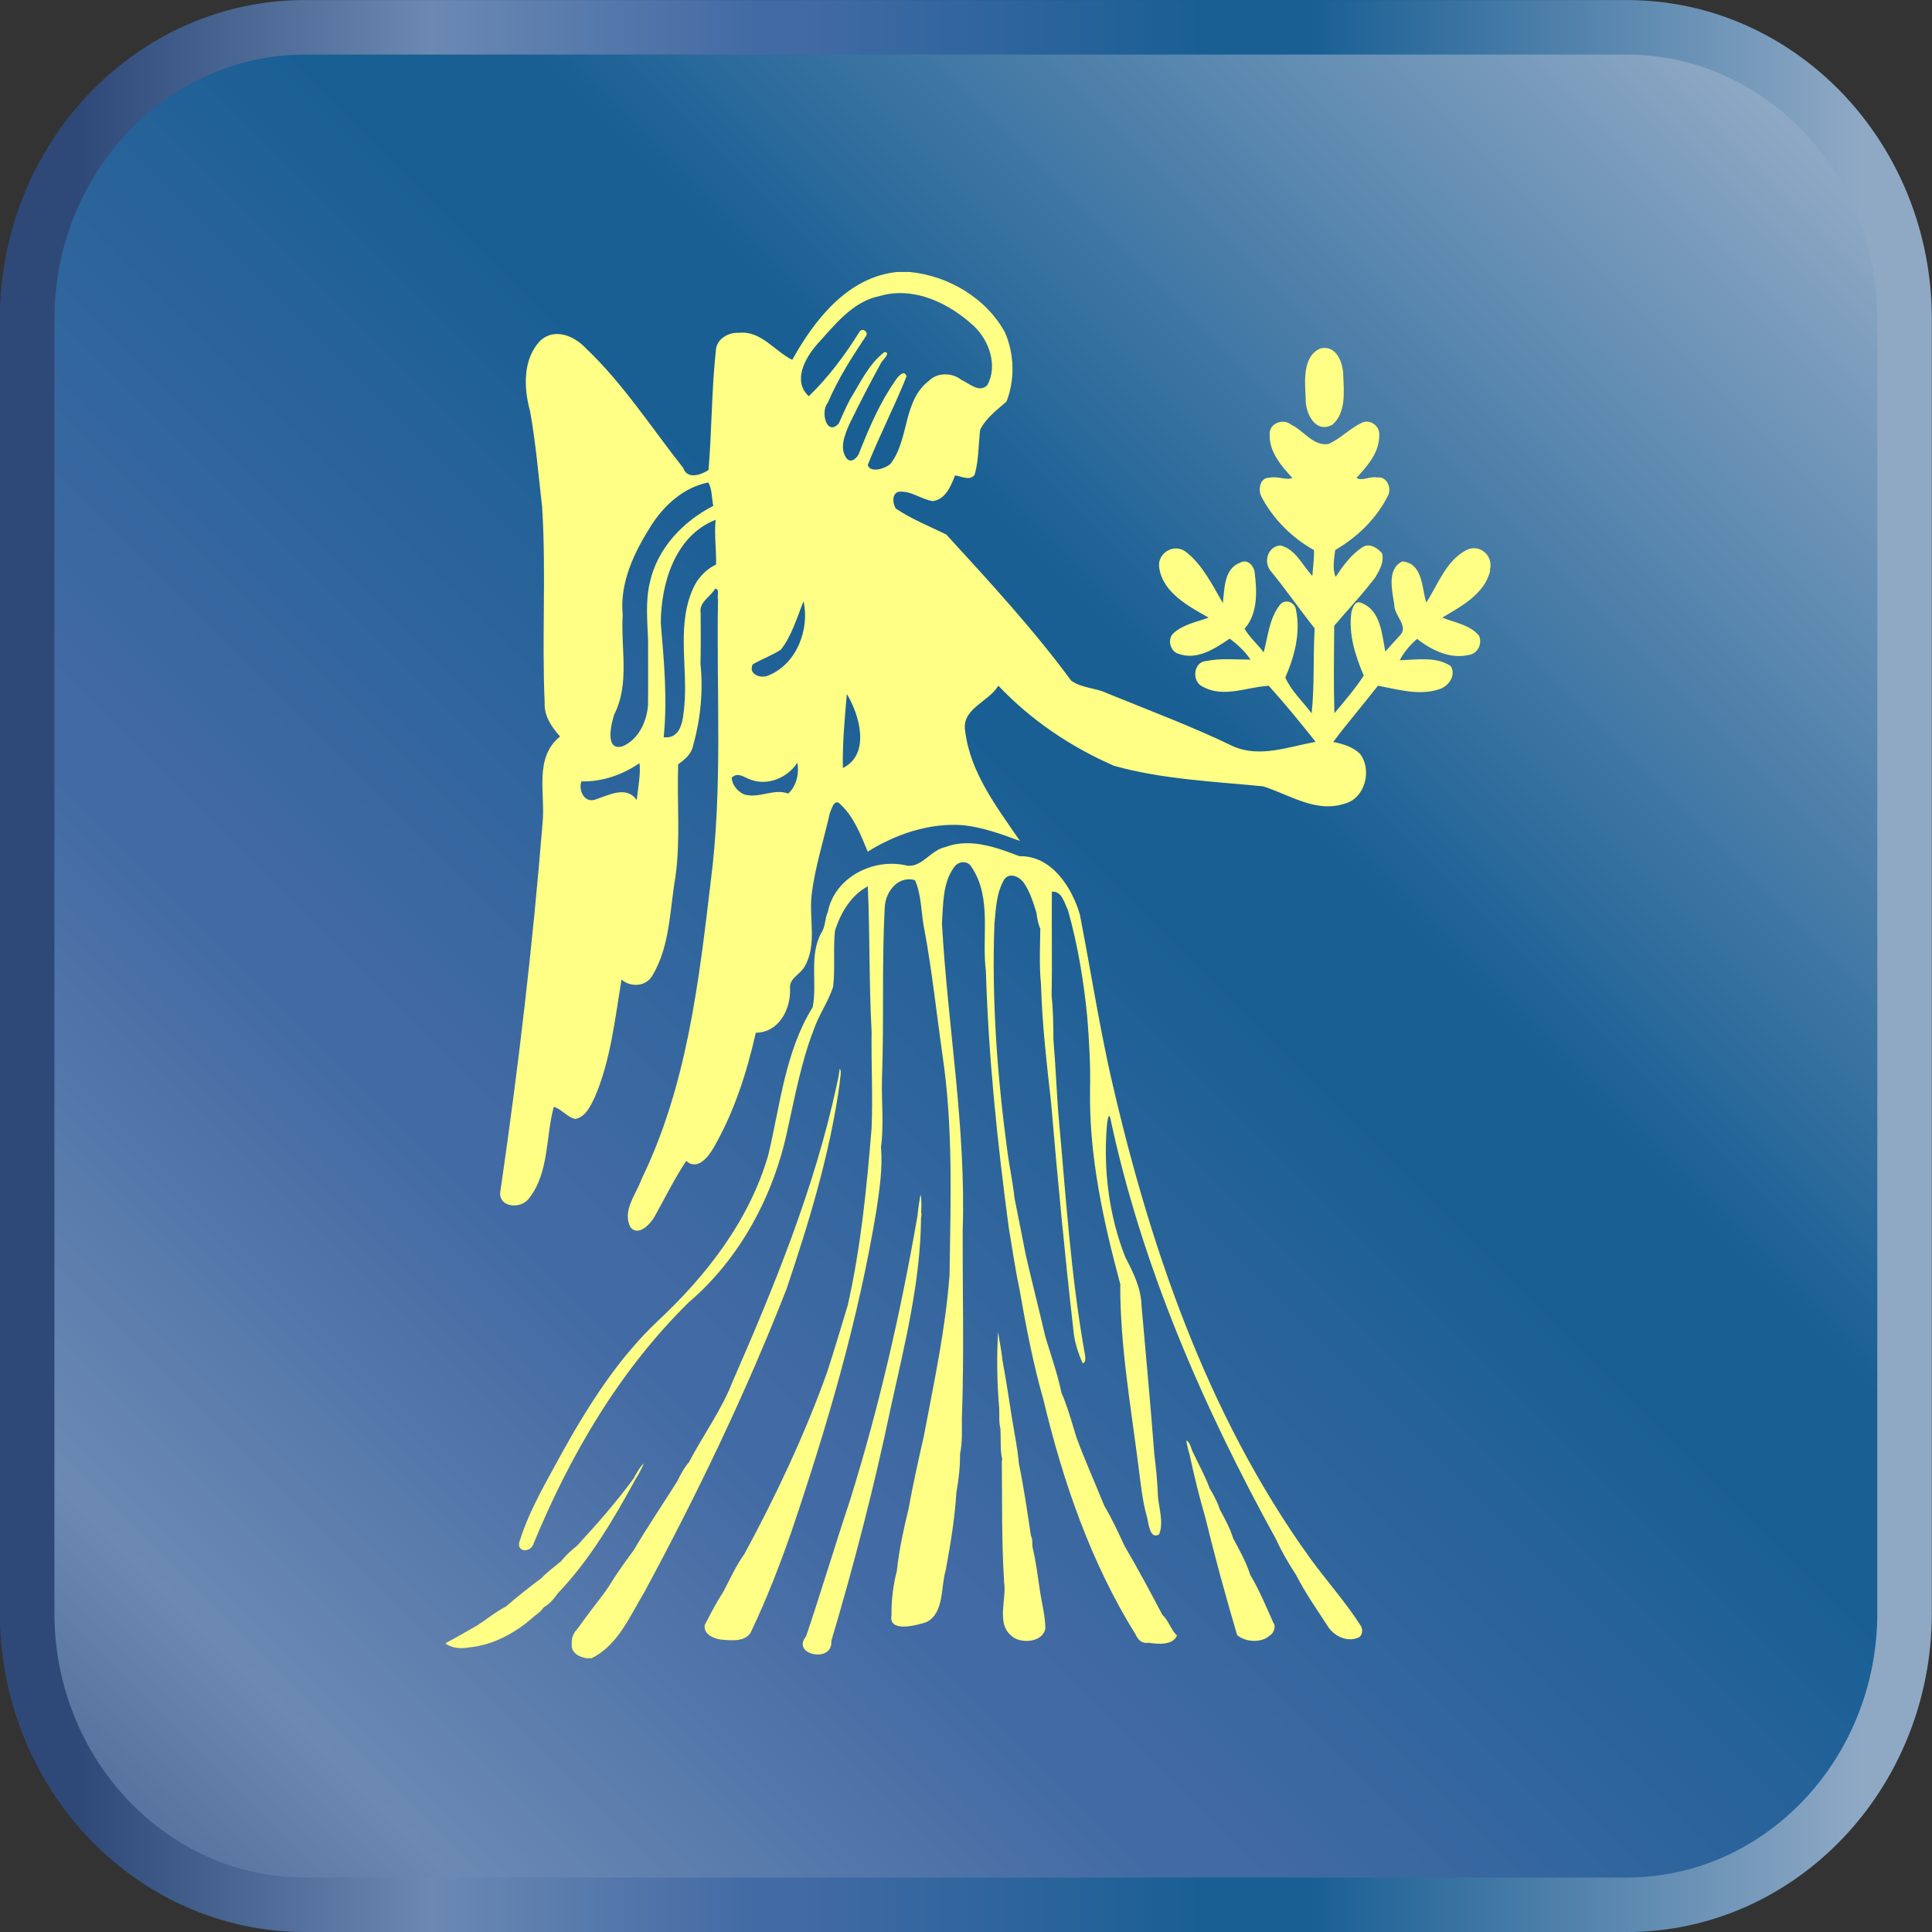 <?xml version="1.0" encoding="UTF-8" standalone="no"?>
<!-- Created with Inkscape (http://www.inkscape.org/) -->

<svg
   xmlns:dc="http://purl.org/dc/elements/1.1/"
   xmlns:cc="http://creativecommons.org/ns#"
   xmlns:rdf="http://www.w3.org/1999/02/22-rdf-syntax-ns#"
   xmlns:svg="http://www.w3.org/2000/svg"
   xmlns="http://www.w3.org/2000/svg"
   xmlns:xlink="http://www.w3.org/1999/xlink"
   xmlns:sodipodi="http://sodipodi.sourceforge.net/DTD/sodipodi-0.dtd"
   xmlns:inkscape="http://www.inkscape.org/namespaces/inkscape"
   width="751.263mm"
   height="751.263mm"
   viewBox="0 0 2661.955 2661.955"
   id="svg2"
   version="1.1"
   inkscape:version="0.91 r13725"
   sodipodi:docname="VirgoDrawing7.svg">
  <rect x="0" y="0" width="2661.955" height="2661.955" fill="#333333" stroke="none"/>
  <defs
     id="defs4">
    <linearGradient
       inkscape:collect="always"
       xlink:href="#linearGradient1142"
       id="linearGradient6225"
       gradientUnits="userSpaceOnUse"
       gradientTransform="matrix(-142.797,-148.899,-148.899,142.797,765.478,258.73)"
       spreadMethod="pad"
       x1="0"
       y1="0"
       x2="1"
       y2="0" />
    <linearGradient
       x1="0"
       y1="0"
       x2="1"
       y2="0"
       gradientUnits="userSpaceOnUse"
       gradientTransform="matrix(-142.797,-148.899,-148.899,142.797,765.478,258.73)"
       spreadMethod="pad"
       id="linearGradient1142">
      <stop
         style="stop-opacity:1;stop-color:#8fa9c5"
         offset="0"
         id="stop1144" />
      <stop
         style="stop-opacity:1;stop-color:#8fa9c5"
         offset="0.039"
         id="stop1146" />
      <stop
         style="stop-opacity:1;stop-color:#195f94"
         offset="0.324"
         id="stop1148" />
      <stop
         style="stop-opacity:1;stop-color:#195f94"
         offset="0.348"
         id="stop1150" />
      <stop
         style="stop-opacity:1;stop-color:#195f94"
         offset="0.376"
         id="stop1152" />
      <stop
         style="stop-opacity:1;stop-color:#426aa4"
         offset="0.584"
         id="stop1154" />
      <stop
         style="stop-opacity:1;stop-color:#426aa4"
         offset="0.607"
         id="stop1156" />
      <stop
         style="stop-opacity:1;stop-color:#6b89b3"
         offset="0.775"
         id="stop1158" />
      <stop
         style="stop-opacity:1;stop-color:#2e4978"
         offset="0.956"
         id="stop1160" />
      <stop
         style="stop-opacity:1;stop-color:#2e4978"
         offset="0.972"
         id="stop1162" />
      <stop
         style="stop-opacity:1;stop-color:#2e4978"
         offset="0.975"
         id="stop1164" />
      <stop
         style="stop-opacity:1;stop-color:#2e4978"
         offset="1"
         id="stop1166" />
    </linearGradient>
    <linearGradient
       inkscape:collect="always"
       xlink:href="#linearGradient1182"
       id="linearGradient6227"
       gradientUnits="userSpaceOnUse"
       gradientTransform="matrix(132.673,0,0,-132.673,636.698,193.622)"
       spreadMethod="pad"
       x1="0"
       y1="0"
       x2="1"
       y2="0" />
    <linearGradient
       x1="0"
       y1="0"
       x2="1"
       y2="0"
       gradientUnits="userSpaceOnUse"
       gradientTransform="matrix(132.673,0,0,-132.673,636.698,193.622)"
       spreadMethod="pad"
       id="linearGradient1182">
      <stop
         style="stop-opacity:1;stop-color:#2e4978"
         offset="0"
         id="stop1184" />
      <stop
         style="stop-opacity:1;stop-color:#2e4978"
         offset="0.028"
         id="stop1186" />
      <stop
         style="stop-opacity:1;stop-color:#2e4978"
         offset="0.044"
         id="stop1188" />
      <stop
         style="stop-opacity:1;stop-color:#6b89b3"
         offset="0.225"
         id="stop1190" />
      <stop
         style="stop-opacity:1;stop-color:#426aa4"
         offset="0.393"
         id="stop1192" />
      <stop
         style="stop-opacity:1;stop-color:#426aa4"
         offset="0.416"
         id="stop1194" />
      <stop
         style="stop-opacity:1;stop-color:#195f94"
         offset="0.624"
         id="stop1196" />
      <stop
         style="stop-opacity:1;stop-color:#195f94"
         offset="0.652"
         id="stop1198" />
      <stop
         style="stop-opacity:1;stop-color:#195f94"
         offset="0.676"
         id="stop1200" />
      <stop
         style="stop-opacity:1;stop-color:#8fa9c5"
         offset="0.961"
         id="stop1202" />
      <stop
         style="stop-opacity:1;stop-color:#8fa9c5"
         offset="1"
         id="stop1204" />
    </linearGradient>
  </defs>
  <sodipodi:namedview
     id="base"
     pagecolor="#ffffff"
     bordercolor="#666666"
     borderopacity="1.0"
     inkscape:pageopacity="0.0"
     inkscape:pageshadow="2"
     inkscape:zoom="0.19910181"
     inkscape:cx="1330.9773"
     inkscape:cy="1330.9773"
     inkscape:document-units="px"
     inkscape:current-layer="layer1"
     showgrid="false"
     fit-margin-top="0"
     fit-margin-left="0"
     fit-margin-right="0"
     fit-margin-bottom="0"
     inkscape:window-width="1366"
     inkscape:window-height="705"
     inkscape:window-x="-8"
     inkscape:window-y="-8"
     inkscape:window-maximized="1" />
  <g
     inkscape:label="Layer 1"
     inkscape:groupmode="layer"
     id="layer1"
     transform="translate(2593.835,1327.187)">
    <g
       transform="matrix(1.25,0,0,-1.25,-17187.112,-3463.647)"
       id="g6294">
      <g
         transform="matrix(16.051,0,0,16.051,1454.842,-5881.827)"
         id="g6205">
        <g
           id="g6207">
          <g
             id="g6209">
            <g
               id="g6211">
              <path
                 inkscape:connector-curvature="0"
                 id="path6213"
                 style="fill:url(#linearGradient6225);stroke:none"
                 d="m 657.648,258.088 c -10.52,0 -19.075,-8.99 -19.075,-20.038 l 0,0 0,-88.856 c 0,-11.047 8.555,-20.036 19.075,-20.036 l 0,0 90.778,0 c 10.52,0 19.074,8.989 19.074,20.036 l 0,0 0,88.856 c 0,11.048 -8.554,20.038 -19.074,20.038 l 0,0 -90.778,0 z" />
            </g>
          </g>
        </g>
      </g>
      <g
         transform="matrix(16.051,0,0,16.051,1454.842,-5881.827)"
         id="g6215">
        <g
           id="g6217">
          <g
             id="g6219">
            <g
               id="g6221">
              <path
                 inkscape:connector-curvature="0"
                 id="path6223"
                 style="fill:url(#linearGradient6227);stroke:none"
                 d="m 657.646,259.959 c -11.568,0 -20.948,-9.81 -20.948,-21.909 l 0,0 0,-88.853 c 0,-12.1 9.38,-21.911 20.948,-21.911 l 0,0 90.78,0 c 11.567,0 20.945,9.811 20.945,21.911 l 0,0 0,88.853 c 0,12.099 -9.378,21.909 -20.945,21.909 l 0,0 -90.78,0 z m -17.202,-110.762 0,88.853 c 0,10.015 7.716,18.165 17.202,18.165 l 0,0 90.78,0 c 9.482,0 17.2,-8.15 17.2,-18.165 l 0,0 0,-88.853 c 0,-10.02 -7.718,-18.168 -17.2,-18.168 l 0,0 -90.78,0 c -9.486,0 -17.202,8.148 -17.202,18.168" />
            </g>
          </g>
        </g>
      </g>
      <path
         style="fill:#ffff85;fill-opacity:1"
         id="path4-24"
         d="m 12663.553,-2008.966 c -54.23,-5.42 -91.03,-52.46 -115.67,-96.85 -19.56,9.63 -34.45,32.4 -58.66,29.78 -11.78,0.83 -25.08,-6.909 -25.55,-19.709 -4.73,-43.65 -4.399,-87.72 -8.059,-131.43 -8.15,-5.55 -23.62,-10.741 -27.82,2.089 -35.07,44.39 -65.931,92.591 -107.121,131.761 -12.47,13.4 -33.62,23.05 -49.69,9.4 -20.27,-19.94 -19.299,-52.56 -12.139,-78.22 6.32,-34.94 9.28,-70.391 13.32,-105.641 4.63,-71.85 -0.401,-144.01 2.819,-215.9 -0.82,-14.55 7.77,-26.949 16.94,-37.289 -28.94,-23.46 -16.11,-62.89 -19.19,-94.67 -10.92,-135.58 -26.78,-270.91 -46.4,-405.45 -4.06,-19.13 22.56,-21.781 31.59,-8.661 22.27,28.25 18.16,68.56 27.13,100.57 8.64,-2.34 14.741,-11.649 23.811,-13.309 11.31,2.14 16.54,14.29 21.18,23.5 17.78,41.22 22.309,86.29 29.679,130.12 10.05,-8.78 26.791,-8.001 33.971,4.309 19.54,32.61 19.07,72.07 25.4,108.53 5.81,41.2 1.56,82.991 3.05,124.411 7.15,5.21 14.43,10.999 16.37,20.169 8.15,29.17 11.419,60.321 8.219,90.381 0.49,18.72 0.26,37.43 0.19,56.15 -2.13,12.04 10.84,17.809 16.06,26.969 5.38,-0.58 1.731,-8.599 3.081,-12.009 -1.88,-103.95 5.389,-208.46 -8.161,-311.88 -13.06,-111.08 -26.56,-225.17 -76.08,-326.93 -5.9,-16.8 -21.959,-35.071 -12.079,-53.441 9.06,-9.94 21.779,3.91 26.429,12.13 11.43,20.5 21.83,41.701 34.85,61.291 12.68,-11.38 25.111,5.25 30.921,15.9 22.14,38.74 35.989,82.13 45.789,125.43 25.24,0.11 38.391,25.561 37.761,47.991 -1.69,12.29 11.809,16.159 16.379,25.619 13.49,23.76 4.27,52.771 7.41,78.591 3.74,30.54 13.25,60.03 20.07,89.95 1.75,4.02 4.671,15.81 10.711,10.43 15.54,-13.97 23.159,-34.1 31.019,-52.98 31.26,19.37 67.891,31.91 105.061,29.13 21.76,-2.26 42.349,-9.879 62.709,-17.339 -25.22,36.98 -54.609,74.799 -60.309,120.689 -4.66,25.17 25.929,32.36 36.529,50.45 35.83,-37.95 79.91,-67.599 127.61,-88.389 53.4,-14.84 109.29,-17.201 164.19,-22.581 29.21,-9.13 58.21,-29.77 90.05,-19 22.44,5.68 30.311,37.2 16.841,54.72 -7.96,8 -18.95,10.94 -29.6,13.2 15.85,21.08 33.07,41.22 49.33,62.02 21.72,-4.08 44.839,-11.141 66.709,-4.141 10.6,2.66 19.91,15.26 13.55,25.72 -16.24,11.02 -37.9,6.86 -56.3,6.5 4.72,8.96 11.49,16.981 19.22,23.461 16.04,-12.37 36.14,-22.511 56.96,-17.631 9.81,1.14 15.47,12.781 11.04,21.441 -10.08,11.94 -27.24,14.341 -40.32,19.691 19.97,11.98 46.28,25.399 52.67,51.169 l 0,1.82 c 3.79,15.83 -11.949,28.86 -26.279,21.32 -22.21,-11.76 -31.05,-37.659 -43.98,-57.759 -5.11,16.04 -3.531,43.209 -26.391,45.369 -17.4,-8.23 -11.2,-32.409 -8.87,-47.439 -0.59,-12.41 16.98,-23.961 5.68,-34.691 -5.26,-5.67 -10.419,-11.42 -15.569,-17.17 -3.81,19.03 -5.06,45.581 -26.55,53.591 -6.49,3.24 -9.851,-5.28 -10.861,-10.47 -3.35,-23.98 4.35,-47.96 13.65,-69.62 -9.48,-14.61 -21.12,-28.119 -32.38,-41.509 -0.95,32 -0.49,64.331 -0.19,96.441 15,17.71 31.281,34.72 45.311,53.33 4.59,7.81 9.879,16.92 7.489,26.32 -4.76,6.03 -14.219,12.009 -21.639,6.889 -12.57,-8.05 -21.411,-20.509 -29.611,-32.709 -3.86,9.05 -1.55,19.93 -0.5,29.57 24.37,14.23 45.581,34.639 58.261,60.089 4.35,8.29 -1.38,21.511 -11.88,19.891 -7.54,1.79 -17.071,-4.47 -22.881,-0.43 12.05,13.14 25.52,28.309 25.05,47.339 0.89,9.69 -9.769,17.511 -18.619,13.691 -13.33,-6.16 -23.67,-17.411 -36.97,-23.561 -17.07,-3.1 -27.661,14.911 -41.571,21.231 -8.88,7.39 -24.65,1.32 -23.59,-11.15 -0.45,-19.2 12.91,-34.371 25.02,-47.631 -6.77,-2.92 -16.74,2.401 -24.95,0.241 -10.66,0.62 -13.099,-12.74 -9.389,-20.45 13.01,-24.9 33.669,-45.669 58.189,-59.309 0.24,-9.51 -1.16,-19.011 -1.8,-28.491 -11.16,11.71 -18.289,29.56 -35.339,33.65 -14.06,-1.27 -19.221,-18.661 -10.041,-28.891 16.64,-20.29 31.52,-42.01 47.88,-62.48 -1.81,-31.13 0,-63.05 -3.309,-93.72 -9.76,13.07 -22.32,24.44 -29.03,39.47 10.17,23.23 17.079,49.401 11.769,74.661 -1.09,8.37 -11.599,12.5 -17.419,5.78 -12.05,-14.95 -13.411,-34.86 -18.181,-52.75 -6.58,9.01 -15.559,16.48 -21.069,26.13 14.79,16.63 13.669,41.13 11.169,61.68 -0.72,7.58 -7.89,15.641 -15.98,11.141 -17.9,-6.52 -17.25,-28.761 -19.13,-44.611 -11.47,19.9 -22.12,41.76 -40.4,56.25 -13.3,10.55 -32.82,-1.27 -29.65,-17.8 4.43,-27.7 33.041,-42.219 54.421,-54.459 -12.96,-4.75 -27.591,-7.26 -38.271,-16.72 -7.7,-6.27 -4.54,-20.33 4.83,-23.08 20.51,-7.56 40.25,5.56 56.57,16.65 8.73,-6.39 16.99,-14.09 23.01,-23.13 -16.21,0 -32.7,1.75 -48.7,-1.53 -14.41,-0.72 -16.53,-22.5 -4.18,-28.17 23.13,-12.97 48.771,-0.451 72.961,0.889 17.96,-19.94 35.009,-40.799 51.669,-61.819 -29.68,-5.34 -61.26,-17.8 -90.71,-5.02 -45.39,21.98 -92.659,39.599 -139.309,58.639 -12.59,6.03 -27.71,5.451 -39.32,13.731 -41.97,56.98 -90.13,109.059 -137.8,161.219 -18.6,9.12 -38.171,16.851 -55.441,28.491 -3.81,5.12 -4.67,16.421 2.73,18.541 13.62,1.7 24.94,-8.39 37.94,-10.25 13.96,2.05 19.98,16.549 24.43,28.339 6.88,-0.73 16.111,-6.51 21.561,0.57 4.67,15.99 4.219,33.089 6.069,49.509 6.37,13.14 18.421,21.911 29.081,31.291 9.48,23.97 8.67,52.52 -1.65,76.18 -20.58,37.9 -62.341,62.45 -104.811,66.67 l -14,0 z m 1.952,-23.255 c 30.403,0.52 60.232,-15.732 82.218,-36.036 17.15,-15.84 27.071,-44.019 15.091,-65.559 -8.99,-8.95 -19.911,2.23 -28.541,5.95 -10.01,8.05 -26.18,8.44 -35.52,-0.87 -29.32,-22.11 -21.53,-64.95 -42.83,-92 -5.78,-4.9 -21.56,-10.29 -24.87,-1.05 13.12,32.93 29.681,64.751 42.761,97.641 -2.07,8.3 -9.35,0.04 -11.82,-3.82 -17.38,-24.64 -29.351,-52.59 -40.361,-80.53 -2.01,-5.34 -8.87,-11.92 -13.88,-5.87 -8.26,11.08 -1.84,26.29 3.07,37.58 11.23,23.17 23.071,46.031 35.491,68.561 2.17,3.07 10.559,10.859 3.139,10.939 -17.11,-12.95 -26.37,-33.59 -37.55,-51.5 -4.67,-8.86 -8.66,-18.05 -12.77,-27.18 -13.39,-14.69 -20.479,13.189 -12.019,22.909 11.1,26.18 26.509,50.24 42.269,73.8 2.46,4.27 -3.52,8.591 -6.95,5.041 -16.09,-25.79 -34.4,-50.61 -56.31,-71.72 -18.18,16.69 -4.099,42.041 8.921,56.961 19.52,21.41 39.259,47.619 69.409,53.559 6.988,2.062 14.035,3.075 21.052,3.195 z m 468.99,-60.455 c -1.48,-0.022 -3.047,-0.237 -4.701,-0.67 -19.94,-8.88 -16.76,-37.13 -15.95,-54.83 -0.76,-15.55 10.25,-39.53 29.37,-29.15 15.25,12.93 12.779,36.669 11.989,54.559 -0.127,12.534 -6.396,30.307 -20.708,30.091 z m -679.181,-148.311 c 4.51,-7.68 3.62,-17.289 5.53,-25.809 -33.34,-17.02 -61.64,-46.84 -69.85,-84.13 -5.06,-20.95 -2.801,-42.71 -2.021,-64 -0.02,-23.9 0.21,-47.811 -0.07,-71.711 -1.53,-18.4 -10.519,-37.779 -28.379,-45.309 -8.847,-2.209 -12.186,2.598 -12.882,9.555 0,8e-4 0,0 0,0 -0.01,0.243 -0.01,0.479 -0.03,0.725 -0.02,0.411 -0.06,0.834 -0.1,1.253 -0.244,7.767 2.197,17.452 3.918,23.234 17.69,34.36 7.23,73.539 9.59,110.259 -3.54,35.48 12.621,68.801 31.021,97.941 14.33,22.81 36.19,42.639 63.27,47.989 z m 8.119,-41.1 c -1.69,-16.46 0.9,-32.859 0.5,-49.289 -9.87,-4.74 -17.929,-12.661 -23.269,-22.191 -21.47,-41.61 -7.551,-89.92 -11.761,-134.33 -1.45,-14.1 -2.919,-35.97 -22.759,-33.93 4.36,41.86 0.339,84.09 -3.161,125.9 0.25,44.08 15.75,96.209 60.45,113.839 z m 96.911,-89.73 c 6.8,-30.72 -7.25,-68.66 -38.03,-81.57 -8.34,-4.37 -23.341,0.49 -18.031,11.93 10.11,5.82 21.23,9.841 31.05,16.161 12.22,15.69 17.651,35.26 25.011,53.48 z m 47.739,-102.359 c 13.73,-22.48 26.59,-66.15 -4.4,-81.55 -0.59,25.41 2.01,55.55 4.4,81.55 z m -54.6,-75.67 c 2.25,-11.69 -0.87,-25.721 -10.03,-34.011 -16.26,5.87 -31.999,-5.709 -48.289,-1.089 -7.28,2.99 -13.691,10.51 -14.011,18.55 6.53,6.66 13.78,0.329 20.45,-1.991 18.96,-7.45 41.18,1.871 51.88,18.541 z m -174.06,-0.53 c 1.78,-8.94 -1.55,-28.461 -2.99,-40.731 -11.1,16.44 -30.909,5.39 -45.239,0.75 -12.14,-4.65 -19.351,9.92 -15.721,19.9 22.92,-0.61 45.22,7.241 63.95,20.081 z m 360.522,-88.219 c -7.775,-0.079 -15.526,-1.321 -23.142,-4.202 -16.1,-3.18 -25.71,-22.27 -41.92,-20.63 -36.75,9.31 -80.389,-12.471 -87.819,-51.111 -3.52,-7.18 -2.271,-15.86 -7.011,-22.57 -13.96,-25.38 -4.35,-55.39 -9.67,-82.28 -30.48,-49.21 -35.69,-107.909 -48.95,-162.989 -20.8,-71.96 -68.309,-133.171 -122.489,-183.511 -42.51,-40.37 -74.37,-90.27 -102.9,-141.1 -17.35,-32.34 -36.841,-64.11 -48.091,-99.2 -6.21,-14.52 11.971,-15.019 14.811,-4.409 40.34,97.87 95.08,191.279 171,265.889 57.1,48.78 94.149,118.641 109.219,191.761 8.13,36.23 14.81,73.03 28.22,107.8 5.56,16.87 16.38,31.44 21.73,48.38 2.4,20.52 -0.07,41.269 2.031,61.809 6.15,19.23 17.45,38.881 36.2,48.881 2.4,-53.49 1.279,-107.241 4.209,-160.661 -0.53,-35.49 1.48,-71.04 -0.07,-106.53 -5.33,-65.18 -11.799,-130.66 -26.239,-194.62 -7.35,-24.31 -14.75,-49.179 -22.65,-73.539 -24.78,-69.25 -56.331,-135.951 -91.231,-200.611 -9.28,-12.85 -15.979,-27.7 -23.289,-41.8 -7.71,-11.62 -14.1,-24.24 -20.53,-36.63 -1.39,-10.15 10.059,-15.031 18.419,-15.991 11.23,-0.86 28.361,-3.049 33.441,10.311 16.95,35.66 31.21,72.559 44.14,109.839 39.09,115.52 73.6,233.081 93.38,353.611 3.37,22.89 6.919,45.979 4.959,69.189 3.34,23.97 0.451,50.08 1.071,74.77 2.4,63.27 -0.331,126.71 3.109,189.92 0.77,16.77 14.831,34.921 33.311,29.491 7.54,-17.27 6.57,-36.811 10.43,-55.041 8.42,-45.11 13.169,-90.931 19.629,-136.241 12.2,-80.62 9.17,-162.26 8.03,-243.55 -4.37,-59.74 -17.17,-118.799 -28.28,-177.689 -5.99,-26.24 -11.99,-53.441 -16.87,-80.211 -5.47,-22.58 -10.579,-45.76 -12.989,-68.98 -3.87,-14.39 -6.12,-32.28 -5.82,-48.28 -3.94,-20.1 28.229,-11.29 38.709,-7.75 19.57,10.25 15.431,38.571 20.981,57.041 5.21,28.17 10.049,56.8 11.719,85.4 2.58,14.07 4.261,28.509 4.081,42.839 2.73,12.59 2.02,26.09 2.03,38.95 2.58,68.82 0.739,138.1 0.909,207.08 3.84,113.43 -16.58,225.78 -22.85,338.75 1.47,20.79 0.51,44.15 13.28,61.85 4.37,6.77 14.96,7.961 19.2,0.531 22.99,-33.96 11.091,-76.851 15.961,-114.961 2.79,-94.46 12.66,-188.86 25.17,-282.52 3.9,-22.54 6.97,-45.48 11.81,-67.75 7.13,-41.17 15.38,-83.68 26.69,-123.15 21.53,-90.04 52.389,-179.299 101.639,-258.239 2.3,-5.77 7.39,-9.92 13.9,-8.63 9.22,-1.49 26.781,-3.301 31.421,7.889 -6.84,6.54 -9.261,16.74 -16.141,22.88 -13.35,25.58 -27.229,51.251 -41.789,76.141 -6.87,14.83 -13.811,30.06 -22.161,43.92 -10.18,25.31 -21.6,50.45 -30.9,76.03 -4.88,16.02 -9.839,33.96 -16.359,48.65 -4.26,20.78 -11.61,41.3 -17.71,61.7 -7.04,30.11 -14.801,60.531 -21.731,90.691 -4.1,20.82 -8.139,41.759 -12.369,62.519 -1.69,16.83 -5.46,33.57 -7.69,50.37 -11.26,83.26 -17.49,167.431 -14.4,251.441 1.61,16.36 2.12,33.8 10.42,48.45 5.51,9.08 16.929,4 21.839,-2.85 6.95,-9.99 10.561,-21.851 14.141,-33.311 0.63,-5.91 1.709,-11.979 4.179,-17.419 -0.24,-20.22 -1.289,-40.701 0.761,-60.831 1.19,-43.81 6.33,-87.61 11.15,-131.13 7.13,-83.56 15.05,-167.12 24.58,-250.47 1.07,-12.76 5.11,-25.09 10.25,-36.75 3.8,0.89 2.869,6.78 2.509,9.4 -15.85,88 -21.2,177.45 -29.4,266.37 -2.01,27.01 -3.099,54.161 -5.389,81.141 -0.08,15.96 -0.26,33.16 -2,48.37 0.75,38.17 -0.09,76.41 0.319,114.6 10.93,1.23 13.831,-12.59 17.661,-20.17 10.93,-38.38 17.35,-78.071 21.3,-117.591 2.16,-26.88 3.739,-53.79 3.089,-80.78 -1.14,-72.67 14.61,-144.221 33.32,-213.991 -0.28,-66.8 11.391,-132.889 19.821,-198.969 2.5,-19.33 4.56,-40.421 9.8,-58.341 1.57,-5.91 2.84,-24.81 13.24,-18.42 5.58,14.21 -1.121,30.45 -1.481,45.13 -0.57,14.59 -2.15,29.181 -3.9,43.641 -4.1,54.52 -9.319,108.99 -14.059,163.48 -0.47,19.04 -9.22,36.58 -17.86,53.13 -18.09,45.92 -24.471,97.041 -20.211,146.161 0.21,1.14 1.271,13.63 3.511,7.98 34.74,-163.85 102.43,-318.899 182.83,-465.009 6.21,-13.54 13.83,-26.691 21.98,-39.091 9.88,-19.38 22.43,-37.39 34.32,-55.63 6.52,-11.3 21.039,-19.051 33.859,-13.891 5.41,1.96 6.011,9.4 3.011,13.65 -16.65,25.9 -37.22,48.94 -55.37,73.73 -115.27,159.94 -179.34,350.271 -222.05,540.891 -12.02,55.71 -21.43,114.611 -31.98,168.991 -8.79,30.21 -31.36,65.159 -66.72,64.289 -18.35,7.094 -38.379,14.494 -58.248,14.292 z m -139.672,-248.472 c -0.88,-6.41 -2.059,-12.77 -3.579,-19.07 -24.5,-113.16 -68.601,-220.889 -114.871,-326.639 -12.22,-31.31 -32.38,-58.451 -47.74,-88.091 -5.5,-6.25 -9.36,-13.771 -13.06,-21.191 -15.89,-25.33 -32.77,-50.119 -47.95,-75.909 -9.84,-13.27 -19.53,-26.811 -28.1,-40.941 -1.68,-2.32 -3.35,-4.689 -5,-7.089 -9.82,-12.81 -19.67,-25.631 -29,-38.811 -4.61,-4.35 -6.669,-10.709 -6.109,-17.019 -0.84,-9.33 8.559,-13.991 16.469,-15.141 l 5.281,0 c 29.13,14.11 42.409,46.66 58.339,73.07 58.37,108.08 111.69,219.1 156.48,333.53 25.02,74.26 48.151,149.86 58.831,227.68 -0.04,4.96 2.519,12.08 0.01,15.62 z m 88.95,-138.53 c -1.14,-7.8 -2.67,-15.571 -3.24,-23.441 -18.36,-105.87 -42.3,-210.95 -74.33,-313.55 -16.7,-49.94 -31.699,-100.519 -48.559,-150.339 -16.95,-20.19 29.9,-30.12 27.87,-4.9 25.24,84.8 47.43,170.7 65.55,257.38 15.2,68.96 32.829,138.349 33.339,209.339 0.654,2.659 0.569,4.479 0.131,5.527 0.259,6.813 0.701,13.786 -0.761,19.984 z m 85.61,-151.43 c -1.67,-26.42 -1.319,-56.621 1.211,-84.481 0.27,-7.33 -0.521,-14.879 1.279,-22.109 0.74,-10.25 -0.47,-25.46 2.03,-33.8 -0.12,-0.6 -0.36,-1.82 -0.47,-2.42 0.45,-43.67 -0.28,-88.039 2.45,-131.239 0.01,-0.45 0.02,-1.361 0.03,-1.811 3.17,-18.29 -8.82,-45.429 7.75,-59.039 9.63,-9.75 35.699,-7.951 37.809,8.309 -0.34,13.31 -3.7,26.5 -5.82,39.62 -2.41,16.18 -4.63,33.97 -8.23,48.88 -0.87,4.19 0.38,9.2 -1.88,13.02 -4.01,26.57 -7.83,53.32 -13.29,79.63 -1.49,17.17 -5.111,34.21 -7.821,51.23 -3.33,21.65 -6.799,44.03 -10.739,65.18 l 0.09,0.861 c -1.21,9.44 -3.15,18.75 -4.4,28.17 z m 207.3,-119.891 c 1.01,-5.19 2.061,-10.4 3.711,-15.45 4.97,-23.2 10.66,-46.621 17.32,-69.341 10.57,-43.54 22.419,-86.81 35.109,-129.78 9.34,-7.84 26.85,-8.829 35.88,-0.539 4.26,2.28 7.421,10.28 3.991,14.2 -7.85,17.7 -15.561,36.239 -25.371,52.609 -4.4,14.07 -11.949,27.37 -18.809,40.25 -3.5,11.27 -9.29,21.8 -14.85,32.15 -2.5,8.09 -6.761,15.779 -11.041,22.959 -4.87,13.34 -11.959,25.96 -17.979,38.85 -2.77,4.29 -3.091,12.081 -7.961,14.091 z m -597.91,-25.23 c -4.82,-4.68 -7.949,-10.771 -11.159,-16.641 -19.07,-26.11 -40.471,-50.339 -62.311,-74.109 -6.47,-5.14 -12.599,-10.75 -17.759,-17.23 -2.27,-1.94 -4.64,-3.81 -7,-5.67 -5.22,-4.11 -10.311,-8.42 -14.971,-13.17 -13.29,-9.87 -26.369,-20.339 -38.879,-31.109 -11.18,-5.7 -20.821,-13.87 -31.341,-20.65 -11.57,-6.54 -23.02,-13.3 -34.78,-19.5 l 0,-0.9 c 7.63,-4.78 16.7,-5.661 25.41,-3.931 27.33,2.49 52.701,16.7 72.711,34.92 3.64,2.62 7.329,5.31 9.659,9.22 6.79,3.7 11.6,9.8 16.02,15.95 0.26,0.25 0.77,0.75 1.03,1 34.42,36.43 60.171,80.25 84.111,124.05 3.59,5.66 6.869,11.51 9.259,17.77 z"
         inkscape:connector-curvature="0" />
    </g>
  </g>
</svg>
